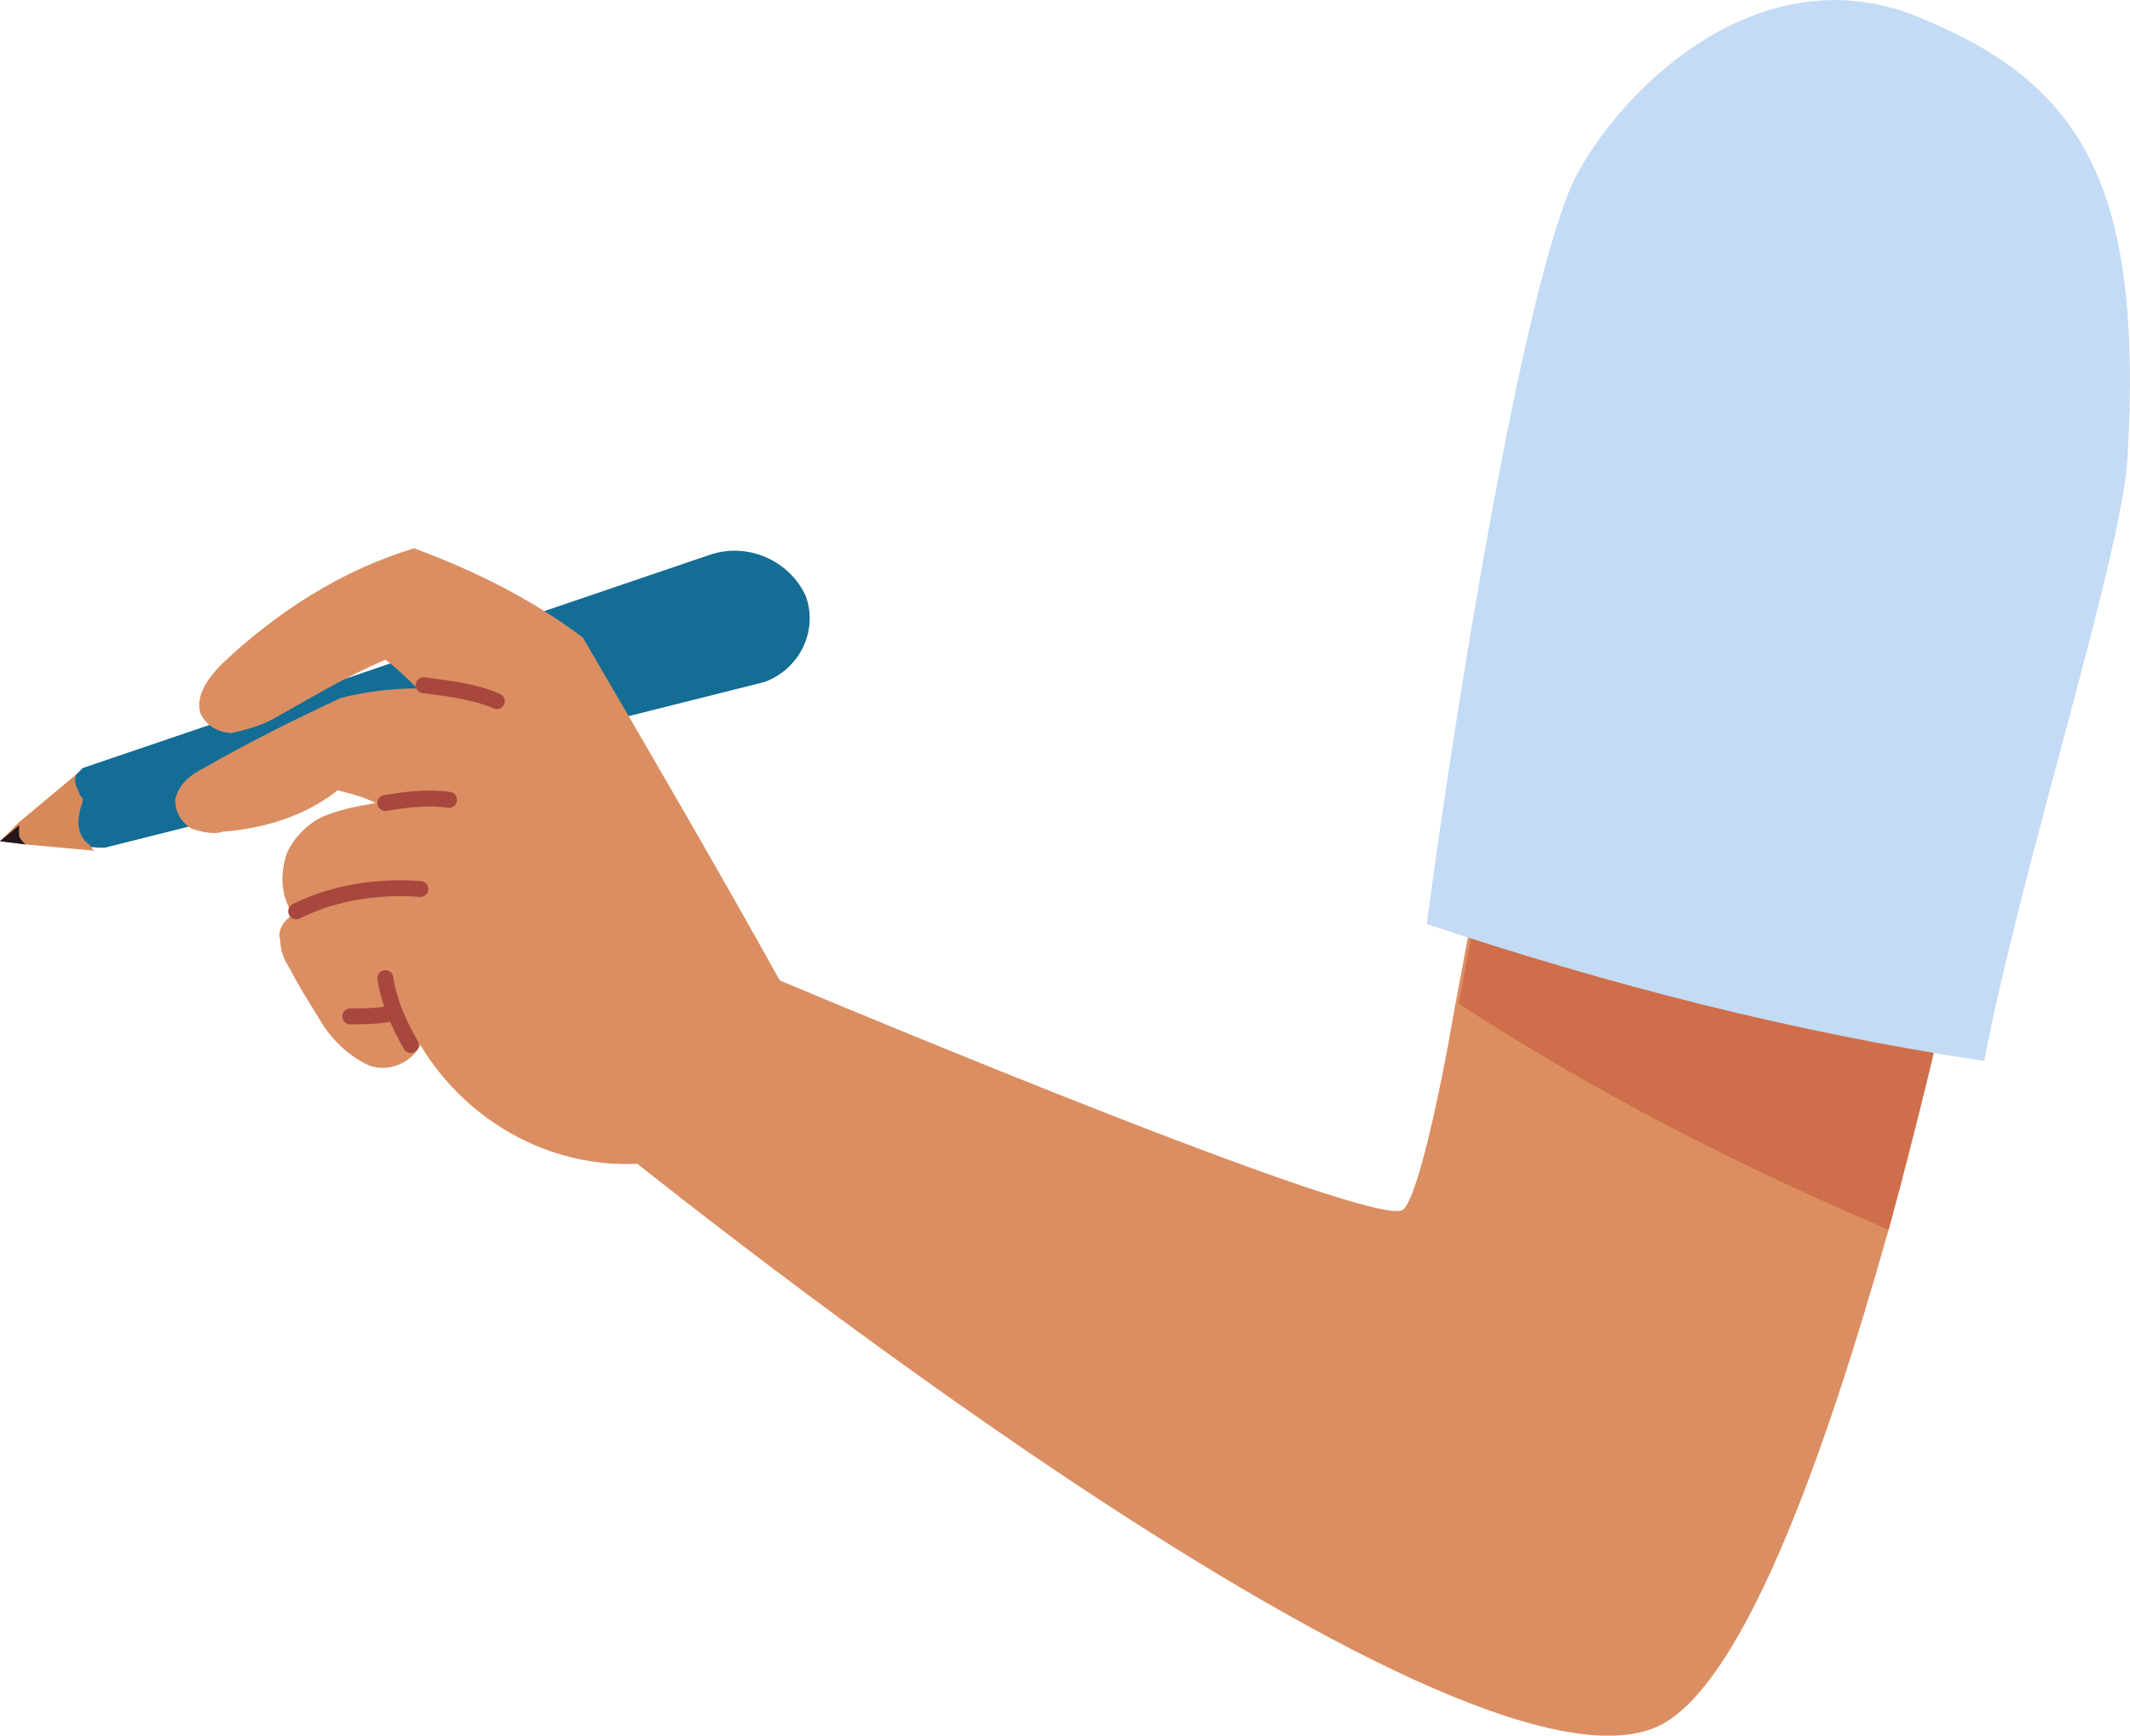 <?xml version="1.0" encoding="UTF-8"?><svg id="Layer_2" xmlns="http://www.w3.org/2000/svg" viewBox="0 0 66.88 54.51"><defs><style>.cls-1{fill:#c3dbf4;}.cls-2{fill:#db8e62;}.cls-3{fill:#136d94;}.cls-4{fill:none;stroke:#a8473e;stroke-linecap:round;stroke-miterlimit:10;stroke-width:.5px;}.cls-5{fill:#cf6e4a;}.cls-6{fill:#d68a5a;}.cls-7{fill:#24151a;}</style></defs><g id="Layer_1-2"><path id="Path_11625" class="cls-3" d="m0,26.42l3.1.2h.2l20.7-5.2c1.1-.4,1.7-1.6,1.3-2.7h0c-.5-1.1-1.8-1.7-3-1.3L2.6,24.12l-.2.2-2.4,2.1Z"/><path id="Path_11626" class="cls-6" d="m0,26.42l.8.1,2.2.2c-.1,0-.1-.1-.2-.2-.3-.2-.4-.6-.3-1,0-.1.1-.3.1-.4s-.1-.1-.1-.2c-.1-.2-.2-.4-.1-.6l-1.8,1.5-.6.6Z"/><path id="Path_11627" class="cls-7" d="m0,26.42l.8.1c-.1-.1-.2-.2-.2-.3v-.3l-.6.5Z"/><path id="Path_11628" class="cls-2" d="m24.5,30.82c-2-3.6-4.1-7.2-6.2-10.8-1.6-1.2-3.4-2.1-5.3-2.8-2.3.7-4.3,2-6,3.6-.4.4-.9,1-.7,1.6.2.4.6.6,1,.6.4-.1.8-.2,1.2-.4,1.1-.6,2.2-1.3,3.6-1.9.4.3.7.6,1,.9-.8,0-1.6.1-2.4.3-1.5.7-2.9,1.4-4.3,2.2-.4.2-.8.5-.9,1,0,.4.2.7.5.9.3.1.7.2,1,.1,1.3-.1,2.6-.5,3.6-1.3.4.1.8.2,1.2.4-.6.1-1.1.2-1.6.4s-1,.7-1.2,1.2c-.2.6-.2,1.3.2,1.9-.3.2-.5.5-.4.8,0,.3.1.6.3.9.3.6.7,1.2,1,1.7s.8,1,1.4,1.3,1.4,0,1.7-.6c1.5,2.5,4.3,4,7.2,3.7,1.7-1.5,3-3.5,4.1-5.7"/><path id="Path_11629" class="cls-4" d="m15.6,22.02c-.7-.3-1.5-.4-2.3-.5"/><path id="Path_11630" class="cls-4" d="m14.1,25.12c-.7-.1-1.4,0-2,.1"/><path id="Path_11631" class="cls-4" d="m9.3,28.62c1.2-.6,2.6-.8,3.9-.7"/><path id="Path_11632" class="cls-4" d="m12.9,32.82c-.4-.7-.7-1.4-.8-2.1"/><path id="Path_11633" class="cls-4" d="m12.3,31.82c-.4.1-.9.1-1.3.1"/><path id="Path_11634" class="cls-2" d="m19.1,35.82s25.7,20.9,32.7,18.5c2.8-.9,5.5-8.6,7.5-15.7,1.8-6.6,3-12.7,3-12.7l-14.6-5.9s-1,6.3-2,11.5c-.6,3.5-1.3,6.4-1.7,6.5-1.5.4-20.4-7.6-20.4-7.6l-4.5,5.4Z"/><path id="Path_11635" class="cls-5" d="m45.8,31.52c4.3,2.8,8.8,5.1,13.5,7.1,1.8-6.6,3-12.7,3-12.7l-14.6-5.9c.1,0-.9,6.3-1.9,11.5"/><path id="Path_11636" class="cls-1" d="m62.3,33.32c-6-.9-11.8-2.4-17.5-4.3.9-6.8,2.9-19.2,4.5-23.1,1.2-2.7,5.7-7.5,10.9-5.4s7.1,5.3,6.6,13.9c-.2,3.1-3.3,12.7-4.5,18.9"/></g></svg>